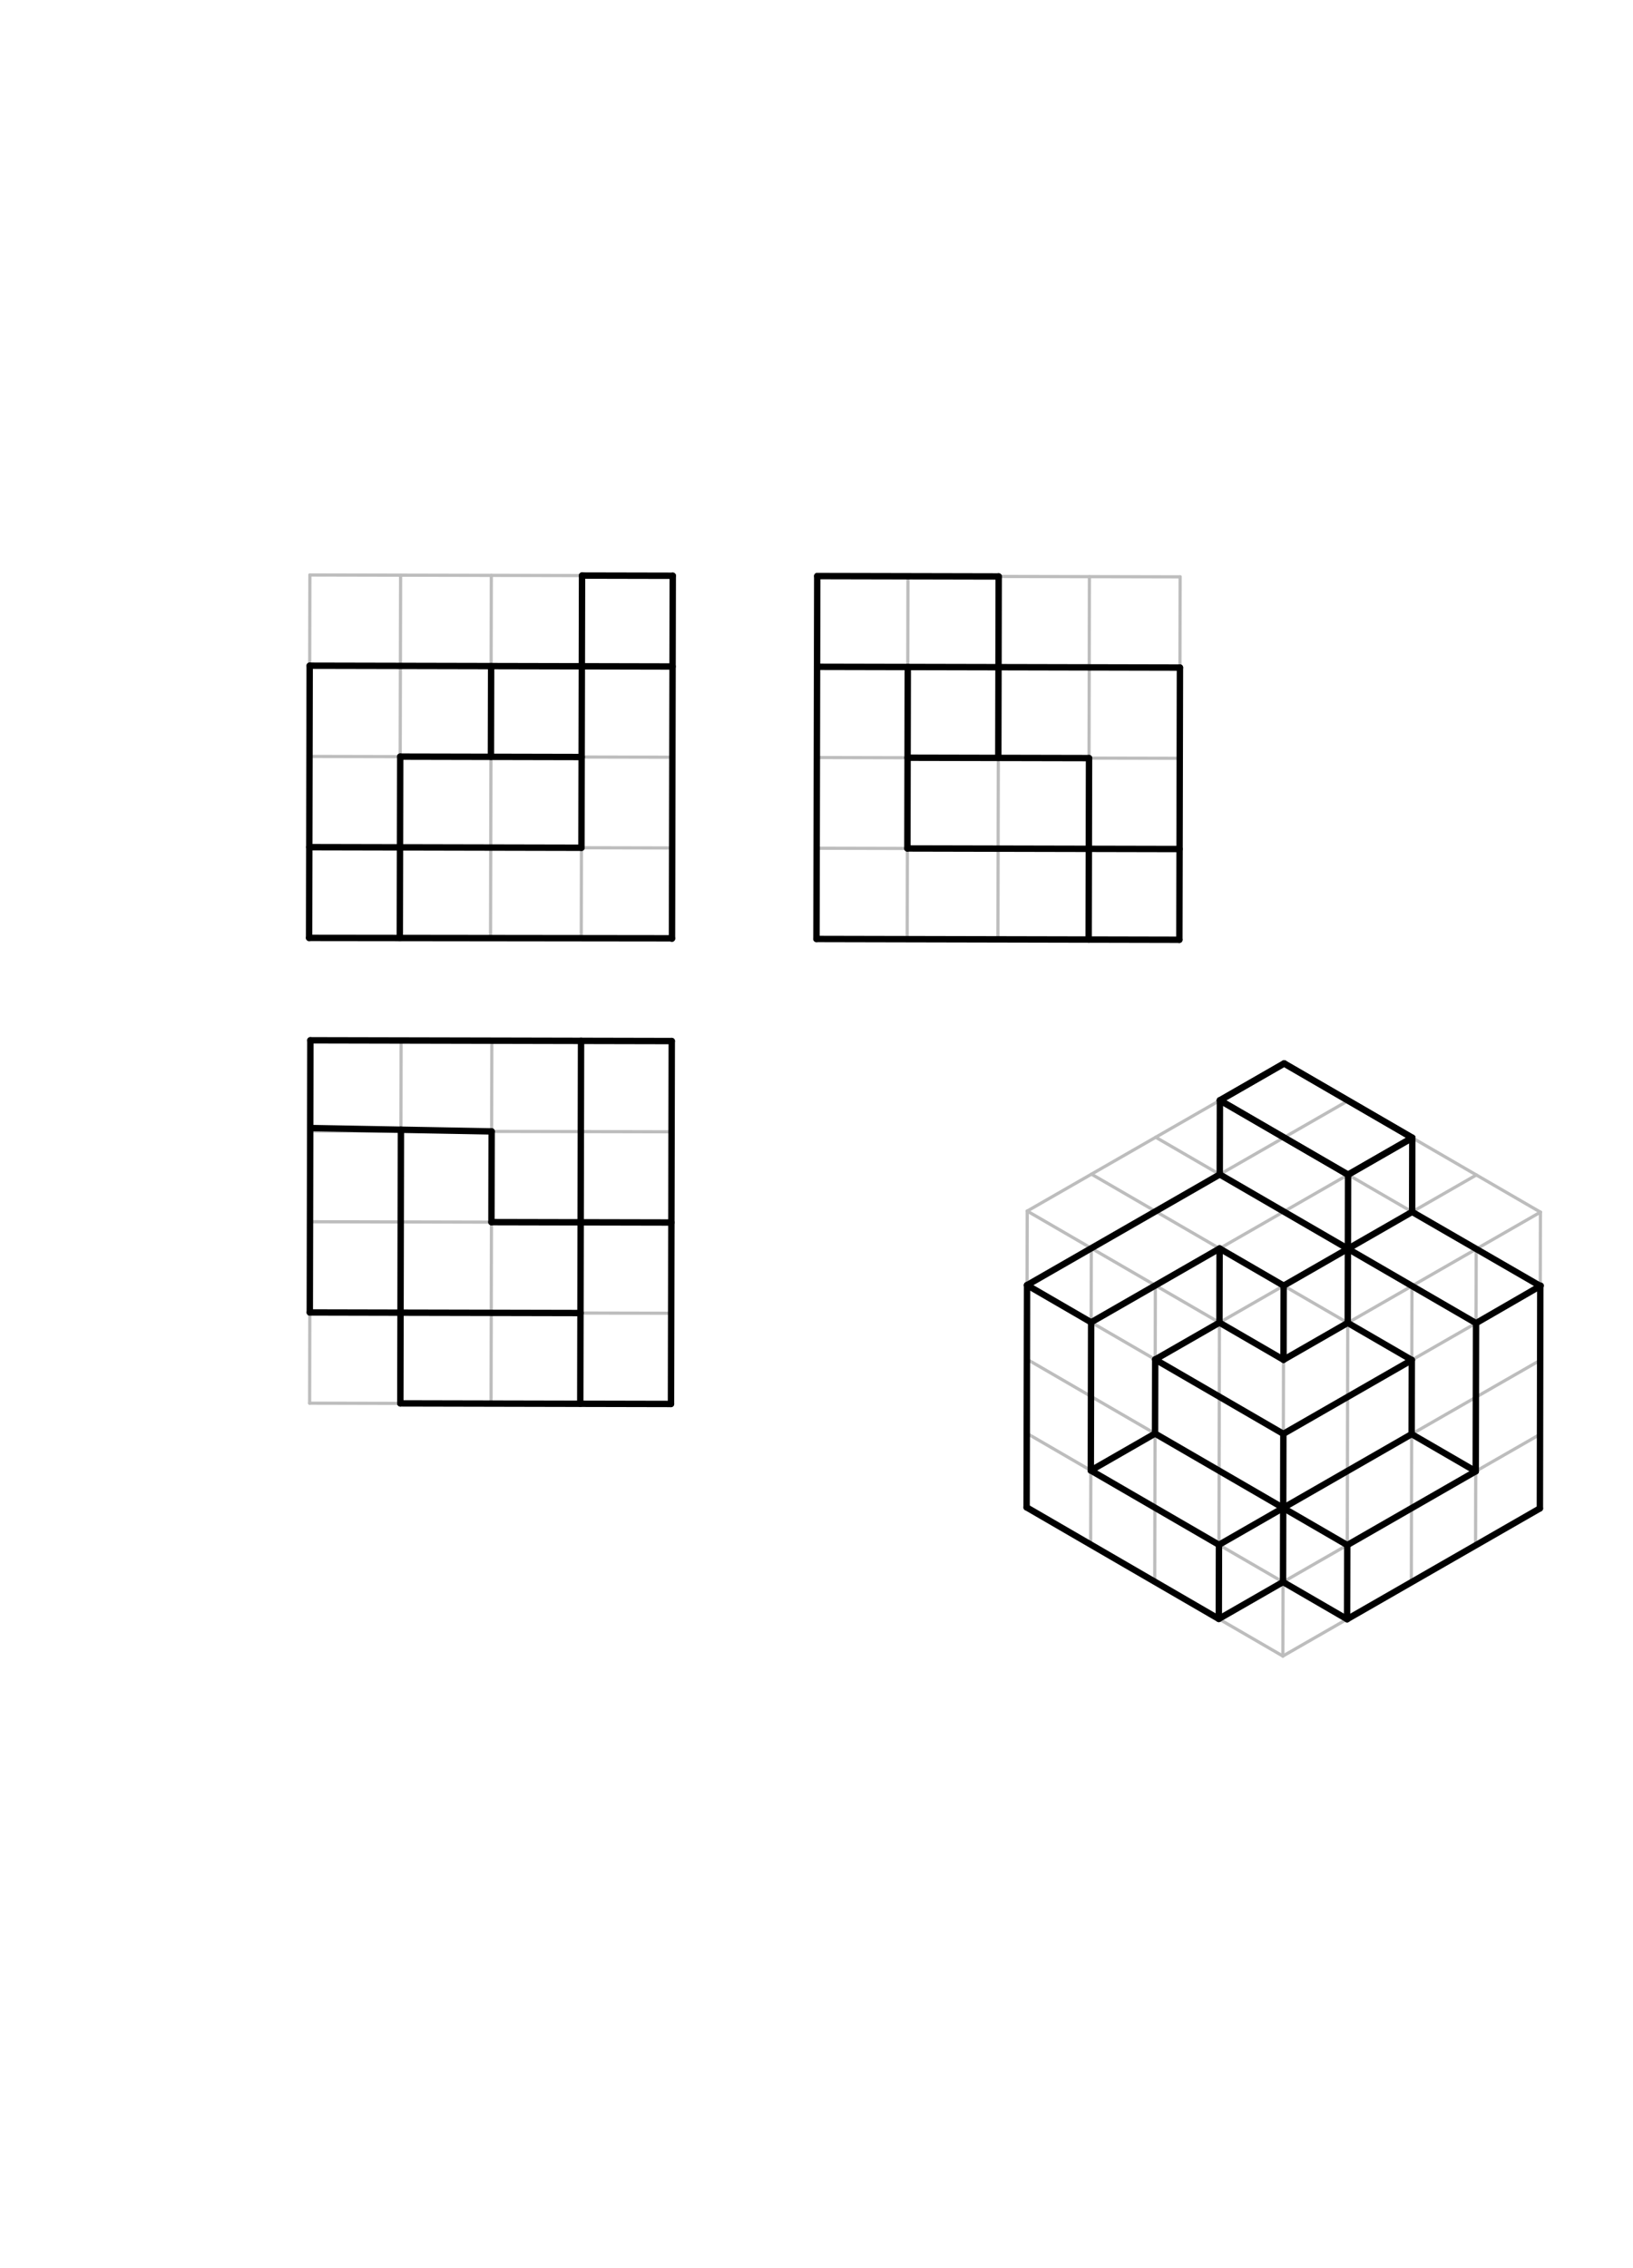 <svg xmlns="http://www.w3.org/2000/svg" class="svg--1it" height="100%" preserveAspectRatio="xMidYMid meet" viewBox="0 0 510.236 708.661" width="100%"><defs><marker id="marker-arrow" markerHeight="16" markerUnits="userSpaceOnUse" markerWidth="24" orient="auto-start-reverse" refX="24" refY="4" viewBox="0 0 24 8"><path d="M 0 0 L 24 4 L 0 8 z" stroke="inherit"></path></marker></defs><g class="aux-layer--1FB"><g class="element--2qn"><line stroke="#BDBDBD" stroke-dasharray="none" stroke-linecap="round" stroke-width="1" x1="401.236" x2="320.962" y1="332.266" y2="378.384"></line></g><g class="element--2qn"><line stroke="#BDBDBD" stroke-dasharray="none" stroke-linecap="round" stroke-width="1" x1="320.962" x2="320.764" y1="378.384" y2="470.963"></line></g><g class="element--2qn"><line stroke="#BDBDBD" stroke-dasharray="none" stroke-linecap="round" stroke-width="1" x1="340.981" x2="421.255" y1="389.999" y2="343.881"></line></g><g class="element--2qn"><line stroke="#BDBDBD" stroke-dasharray="none" stroke-linecap="round" stroke-width="1" x1="441.275" x2="361" y1="355.496" y2="401.614"></line></g><g class="element--2qn"><line stroke="#BDBDBD" stroke-dasharray="none" stroke-linecap="round" stroke-width="1" x1="381.019" x2="461.294" y1="413.23" y2="367.112"></line></g><g class="element--2qn"><line stroke="#BDBDBD" stroke-dasharray="none" stroke-linecap="round" stroke-width="1" x1="481.313" x2="401.038" y1="378.727" y2="424.845"></line></g><g class="element--2qn"><line stroke="#BDBDBD" stroke-dasharray="none" stroke-linecap="round" stroke-width="1" x1="340.981" x2="340.783" y1="389.999" y2="482.578"></line></g><g class="element--2qn"><line stroke="#BDBDBD" stroke-dasharray="none" stroke-linecap="round" stroke-width="1" x1="361" x2="360.802" y1="401.614" y2="494.193"></line></g><g class="element--2qn"><line stroke="#BDBDBD" stroke-dasharray="none" stroke-linecap="round" stroke-width="1" x1="381.019" x2="380.821" y1="413.23" y2="505.809"></line></g><g class="element--2qn"><line stroke="#BDBDBD" stroke-dasharray="none" stroke-linecap="round" stroke-width="1" x1="401.038" x2="400.84" y1="424.845" y2="517.424"></line></g><g class="element--2qn"><line stroke="#BDBDBD" stroke-dasharray="none" stroke-linecap="round" stroke-width="1" x1="96.821" x2="210.206" y1="179.65" y2="179.892"></line></g><g class="element--2qn"><line stroke="#BDBDBD" stroke-dasharray="none" stroke-linecap="round" stroke-width="1" x1="210.206" x2="209.964" y1="179.892" y2="293.278"></line></g><g class="element--2qn"><line stroke="#BDBDBD" stroke-dasharray="none" stroke-linecap="round" stroke-width="1" x1="209.964" x2="96.579" y1="293.278" y2="293.035"></line></g><g class="element--2qn"><line stroke="#BDBDBD" stroke-dasharray="none" stroke-linecap="round" stroke-width="1" x1="96.579" x2="96.821" y1="293.035" y2="179.65"></line></g><g class="element--2qn"><line stroke="#BDBDBD" stroke-dasharray="none" stroke-linecap="round" stroke-width="1" x1="125.167" x2="124.925" y1="179.71" y2="293.096"></line></g><g class="element--2qn"><line stroke="#BDBDBD" stroke-dasharray="none" stroke-linecap="round" stroke-width="1" x1="153.271" x2="153.514" y1="293.157" y2="179.771"></line></g><g class="element--2qn"><line stroke="#BDBDBD" stroke-dasharray="none" stroke-linecap="round" stroke-width="1" x1="181.86" x2="181.618" y1="179.832" y2="293.217"></line></g><g class="element--2qn"><line stroke="#BDBDBD" stroke-dasharray="none" stroke-linecap="round" stroke-width="1" x1="210.024" x2="96.639" y1="264.931" y2="264.689"></line></g><g class="element--2qn"><line stroke="#BDBDBD" stroke-dasharray="none" stroke-linecap="round" stroke-width="1" x1="96.7" x2="210.085" y1="236.343" y2="236.585"></line></g><g class="element--2qn"><line stroke="#BDBDBD" stroke-dasharray="none" stroke-linecap="round" stroke-width="1" x1="210.146" x2="96.76" y1="208.239" y2="207.996"></line></g><g class="element--2qn"><line stroke="#BDBDBD" stroke-dasharray="none" stroke-linecap="round" stroke-width="1" x1="255.353" x2="255.11" y1="179.989" y2="293.374"></line></g><g class="element--2qn"><line stroke="#BDBDBD" stroke-dasharray="none" stroke-linecap="round" stroke-width="1" x1="255.232" x2="255.17" y1="236.682" y2="265.028"></line></g><g class="element--2qn"><line stroke="#BDBDBD" stroke-dasharray="none" stroke-linecap="round" stroke-width="1" x1="368.738" x2="368.496" y1="180.231" y2="293.617"></line></g><g class="element--2qn"><line stroke="#BDBDBD" stroke-dasharray="none" stroke-linecap="round" stroke-width="1" x1="340.15" x2="340.392" y1="293.558" y2="180.171"></line></g><g class="element--2qn"><line stroke="#BDBDBD" stroke-dasharray="none" stroke-linecap="round" stroke-width="1" x1="312.046" x2="311.803" y1="180.11" y2="293.495"></line></g><g class="element--2qn"><line stroke="#BDBDBD" stroke-dasharray="none" stroke-linecap="round" stroke-width="1" x1="283.699" x2="283.457" y1="180.049" y2="293.437"></line></g><g class="element--2qn"><line stroke="#BDBDBD" stroke-dasharray="none" stroke-linecap="round" stroke-width="1" x1="96.981" x2="209.896" y1="325.029" y2="325.27"></line></g><g class="element--2qn"><line stroke="#BDBDBD" stroke-dasharray="none" stroke-linecap="round" stroke-width="1" x1="96.921" x2="209.835" y1="353.375" y2="353.617"></line></g><g class="element--2qn"><line stroke="#BDBDBD" stroke-dasharray="none" stroke-linecap="round" stroke-width="1" x1="209.774" x2="96.86" y1="381.963" y2="381.722"></line></g><g class="element--2qn"><line stroke="#BDBDBD" stroke-dasharray="none" stroke-linecap="round" stroke-width="1" x1="96.8" x2="209.713" y1="410.068" y2="410.309"></line></g><g class="element--2qn"><line stroke="#BDBDBD" stroke-dasharray="none" stroke-linecap="round" stroke-width="1" x1="209.653" x2="96.739" y1="438.656" y2="438.414"></line></g><g class="element--2qn"><line stroke="#BDBDBD" stroke-dasharray="none" stroke-linecap="round" stroke-width="1" x1="401.236" x2="481.313" y1="332.266" y2="378.727"></line></g><g class="element--2qn"><line stroke="#BDBDBD" stroke-dasharray="none" stroke-linecap="round" stroke-width="1" x1="381.168" x2="461.244" y1="343.795" y2="390.256"></line></g><g class="element--2qn"><line stroke="#BDBDBD" stroke-dasharray="none" stroke-linecap="round" stroke-width="1" x1="361.099" x2="441.176" y1="355.325" y2="401.786"></line></g><g class="element--2qn"><line stroke="#BDBDBD" stroke-dasharray="none" stroke-linecap="round" stroke-width="1" x1="341.03" x2="421.107" y1="366.854" y2="413.315"></line></g><g class="element--2qn"><line stroke="#BDBDBD" stroke-dasharray="none" stroke-linecap="round" stroke-width="1" x1="320.962" x2="401.038" y1="378.384" y2="424.845"></line></g><g class="element--2qn"><line stroke="#BDBDBD" stroke-dasharray="none" stroke-linecap="round" stroke-width="1" x1="320.912" x2="400.989" y1="401.529" y2="447.99"></line></g><g class="element--2qn"><line stroke="#BDBDBD" stroke-dasharray="none" stroke-linecap="round" stroke-width="1" x1="320.863" x2="400.939" y1="424.673" y2="471.134"></line></g><g class="element--2qn"><line stroke="#BDBDBD" stroke-dasharray="none" stroke-linecap="round" stroke-width="1" x1="320.813" x2="400.89" y1="447.818" y2="494.279"></line></g><g class="element--2qn"><line stroke="#BDBDBD" stroke-dasharray="none" stroke-linecap="round" stroke-width="1" x1="320.764" x2="400.84" y1="470.963" y2="517.424"></line></g><g class="element--2qn"><line stroke="#BDBDBD" stroke-dasharray="none" stroke-linecap="round" stroke-width="1" x1="400.989" x2="480.124" y1="447.99" y2="402.526"></line></g><g class="element--2qn"><line stroke="#BDBDBD" stroke-dasharray="none" stroke-linecap="round" stroke-width="1" x1="400.939" x2="480.678" y1="471.134" y2="425.324"></line></g><g class="element--2qn"><line stroke="#BDBDBD" stroke-dasharray="none" stroke-linecap="round" stroke-width="1" x1="400.89" x2="480.722" y1="494.279" y2="448.415"></line></g><g class="element--2qn"><line stroke="#BDBDBD" stroke-dasharray="none" stroke-linecap="round" stroke-width="1" x1="400.84" x2="481.143" y1="517.424" y2="471.29"></line></g><g class="element--2qn"><line stroke="#BDBDBD" stroke-dasharray="none" stroke-linecap="round" stroke-width="1" x1="421.107" x2="420.909" y1="413.315" y2="505.894"></line></g><g class="element--2qn"><line stroke="#BDBDBD" stroke-dasharray="none" stroke-linecap="round" stroke-width="1" x1="441.176" x2="440.978" y1="401.786" y2="494.365"></line></g><g class="element--2qn"><line stroke="#BDBDBD" stroke-dasharray="none" stroke-linecap="round" stroke-width="1" x1="461.244" x2="461.046" y1="390.256" y2="482.835"></line></g><g class="element--2qn"><line stroke="#BDBDBD" stroke-dasharray="none" stroke-linecap="round" stroke-width="1" x1="481.313" x2="481.143" y1="378.727" y2="471.29"></line></g><g class="element--2qn"><line stroke="#BDBDBD" stroke-dasharray="none" stroke-linecap="round" stroke-width="1" x1="96.981" x2="96.739" y1="325.029" y2="438.414"></line></g><g class="element--2qn"><line stroke="#BDBDBD" stroke-dasharray="none" stroke-linecap="round" stroke-width="1" x1="125.085" x2="125.328" y1="438.475" y2="325.09"></line></g><g class="element--2qn"><line stroke="#BDBDBD" stroke-dasharray="none" stroke-linecap="round" stroke-width="1" x1="153.674" x2="153.432" y1="325.15" y2="438.536"></line></g><g class="element--2qn"><line stroke="#BDBDBD" stroke-dasharray="none" stroke-linecap="round" stroke-width="1" x1="181.307" x2="181.549" y1="438.595" y2="325.21"></line></g><g class="element--2qn"><line stroke="#BDBDBD" stroke-dasharray="none" stroke-linecap="round" stroke-width="1" x1="209.896" x2="209.653" y1="325.27" y2="438.656"></line></g><g class="element--2qn"><line stroke="#BDBDBD" stroke-dasharray="none" stroke-linecap="round" stroke-width="1" x1="255.353" x2="368.738" y1="179.989" y2="180.231"></line></g><g class="element--2qn"><line stroke="#BDBDBD" stroke-dasharray="none" stroke-linecap="round" stroke-width="1" x1="255.292" x2="368.678" y1="208.335" y2="208.578"></line></g><g class="element--2qn"><line stroke="#BDBDBD" stroke-dasharray="none" stroke-linecap="round" stroke-width="1" x1="255.232" x2="368.617" y1="236.682" y2="236.924"></line></g><g class="element--2qn"><line stroke="#BDBDBD" stroke-dasharray="none" stroke-linecap="round" stroke-width="1" x1="255.17" x2="368.557" y1="265.028" y2="265.27"></line></g><g class="element--2qn"><line stroke="#BDBDBD" stroke-dasharray="none" stroke-linecap="round" stroke-width="1" x1="255.11" x2="368.496" y1="293.374" y2="293.617"></line></g></g><g class="main-layer--3Vd"><g class="element--2qn"><line stroke="#000000" stroke-dasharray="none" stroke-linecap="round" stroke-width="2" x1="96.76" x2="181.799" y1="207.996" y2="208.178"></line></g><g class="element--2qn"><line stroke="#000000" stroke-dasharray="none" stroke-linecap="round" stroke-width="2" x1="181.799" x2="181.86" y1="208.178" y2="179.832"></line></g><g class="element--2qn"><line stroke="#000000" stroke-dasharray="none" stroke-linecap="round" stroke-width="2" x1="181.86" x2="210.206" y1="179.832" y2="179.892"></line></g><g class="element--2qn"><line stroke="#000000" stroke-dasharray="none" stroke-linecap="round" stroke-width="2" x1="210.206" x2="209.964" y1="179.892" y2="293.278"></line></g><g class="element--2qn"><line stroke="#000000" stroke-dasharray="none" stroke-linecap="round" stroke-width="2" x1="209.964" x2="96.579" y1="293.167" y2="293.035"></line></g><g class="element--2qn"><line stroke="#000000" stroke-dasharray="none" stroke-linecap="round" stroke-width="2" x1="96.579" x2="96.76" y1="293.035" y2="207.996"></line></g><g class="element--2qn"><line stroke="#000000" stroke-dasharray="none" stroke-linecap="round" stroke-width="2" x1="181.799" x2="210.146" y1="208.178" y2="208.239"></line></g><g class="element--2qn"><line stroke="#000000" stroke-dasharray="none" stroke-linecap="round" stroke-width="2" x1="181.799" x2="181.678" y1="208.178" y2="264.871"></line></g><g class="element--2qn"><line stroke="#000000" stroke-dasharray="none" stroke-linecap="round" stroke-width="2" x1="181.678" x2="96.639" y1="264.871" y2="264.689"></line></g><g class="element--2qn"><line stroke="#000000" stroke-dasharray="none" stroke-linecap="round" stroke-width="2" x1="124.925" x2="125.046" y1="293.068" y2="236.403"></line></g><g class="element--2qn"><line stroke="#000000" stroke-dasharray="none" stroke-linecap="round" stroke-width="2" x1="125.046" x2="181.739" y1="236.403" y2="236.524"></line></g><g class="element--2qn"><line stroke="#000000" stroke-dasharray="none" stroke-linecap="round" stroke-width="2" x1="153.453" x2="153.392" y1="208.117" y2="236.464"></line></g><g class="element--2qn"><line stroke="#000000" stroke-dasharray="none" stroke-linecap="round" stroke-width="2" x1="255.353" x2="255.11" y1="179.989" y2="293.374"></line></g><g class="element--2qn"><line stroke="#000000" stroke-dasharray="none" stroke-linecap="round" stroke-width="2" x1="255.11" x2="368.496" y1="293.374" y2="293.617"></line></g><g class="element--2qn"><line stroke="#000000" stroke-dasharray="none" stroke-linecap="round" stroke-width="2" x1="368.496" x2="368.678" y1="293.617" y2="208.578"></line></g><g class="element--2qn"><line stroke="#000000" stroke-dasharray="none" stroke-linecap="round" stroke-width="2" x1="368.678" x2="311.985" y1="208.578" y2="208.456"></line></g><g class="element--2qn"><line stroke="#000000" stroke-dasharray="none" stroke-linecap="round" stroke-width="2" x1="311.985" x2="312.046" y1="208.456" y2="180.11"></line></g><g class="element--2qn"><line stroke="#000000" stroke-dasharray="none" stroke-linecap="round" stroke-width="2" x1="312.046" x2="255.353" y1="180.11" y2="179.989"></line></g><g class="element--2qn"><line stroke="#000000" stroke-dasharray="none" stroke-linecap="round" stroke-width="2" x1="311.985" x2="255.292" y1="208.456" y2="208.335"></line></g><g class="element--2qn"><line stroke="#000000" stroke-dasharray="none" stroke-linecap="round" stroke-width="2" x1="283.639" x2="283.517" y1="208.396" y2="265.088"></line></g><g class="element--2qn"><line stroke="#000000" stroke-dasharray="none" stroke-linecap="round" stroke-width="2" x1="283.517" x2="368.557" y1="265.088" y2="265.27"></line></g><g class="element--2qn"><line stroke="#000000" stroke-dasharray="none" stroke-linecap="round" stroke-width="2" x1="340.15" x2="340.271" y1="293.556" y2="236.863"></line></g><g class="element--2qn"><line stroke="#000000" stroke-dasharray="none" stroke-linecap="round" stroke-width="2" x1="340.271" x2="283.578" y1="236.863" y2="236.742"></line></g><g class="element--2qn"><line stroke="#000000" stroke-dasharray="none" stroke-linecap="round" stroke-width="2" x1="311.985" x2="311.924" y1="208.456" y2="236.803"></line></g><g class="element--2qn"><line stroke="#000000" stroke-dasharray="none" stroke-linecap="round" stroke-width="2" x1="96.981" x2="209.896" y1="325.029" y2="325.27"></line></g><g class="element--2qn"><line stroke="#000000" stroke-dasharray="none" stroke-linecap="round" stroke-width="2" x1="209.896" x2="209.653" y1="325.27" y2="438.656"></line></g><g class="element--2qn"><line stroke="#000000" stroke-dasharray="none" stroke-linecap="round" stroke-width="2" x1="209.653" x2="125.085" y1="438.656" y2="438.475"></line></g><g class="element--2qn"><line stroke="#000000" stroke-dasharray="none" stroke-linecap="round" stroke-width="2" x1="125.085" x2="125.146" y1="438.475" y2="410.129"></line></g><g class="element--2qn"><line stroke="#000000" stroke-dasharray="none" stroke-linecap="round" stroke-width="2" x1="125.146" x2="96.8" y1="410.129" y2="410.068"></line></g><g class="element--2qn"><line stroke="#000000" stroke-dasharray="none" stroke-linecap="round" stroke-width="2" x1="96.8" x2="96.981" y1="410.068" y2="325.029"></line></g><g class="element--2qn"><line stroke="#000000" stroke-dasharray="none" stroke-linecap="round" stroke-width="2" x1="96.923" x2="153.614" y1="352.45" y2="353.496"></line></g><g class="element--2qn"><line stroke="#000000" stroke-dasharray="none" stroke-linecap="round" stroke-width="2" x1="153.614" x2="153.553" y1="353.496" y2="381.843"></line></g><g class="element--2qn"><line stroke="#000000" stroke-dasharray="none" stroke-linecap="round" stroke-width="2" x1="153.553" x2="209.774" y1="381.843" y2="381.963"></line></g><g class="element--2qn"><line stroke="#000000" stroke-dasharray="none" stroke-linecap="round" stroke-width="2" x1="181.549" x2="181.307" y1="325.21" y2="438.595"></line></g><g class="element--2qn"><line stroke="#000000" stroke-dasharray="none" stroke-linecap="round" stroke-width="2" x1="181.367" x2="125.146" y1="410.249" y2="410.129"></line></g><g class="element--2qn"><line stroke="#000000" stroke-dasharray="none" stroke-linecap="round" stroke-width="2" x1="125.146" x2="125.268" y1="410.129" y2="352.973"></line></g><g class="element--2qn"><line stroke="#000000" stroke-dasharray="none" stroke-linecap="round" stroke-width="2" x1="401.236" x2="381.168" y1="332.266" y2="343.795"></line></g><g class="element--2qn"><line stroke="#000000" stroke-dasharray="none" stroke-linecap="round" stroke-width="2" x1="381.168" x2="401.236" y1="343.795" y2="332.266"></line></g><g class="element--2qn"><line stroke="#000000" stroke-dasharray="none" stroke-linecap="round" stroke-width="2" x1="401.236" x2="441.275" y1="332.266" y2="355.496"></line></g><g class="element--2qn"><line stroke="#000000" stroke-dasharray="none" stroke-linecap="round" stroke-width="2" x1="441.275" x2="401.236" y1="355.496" y2="332.266"></line></g><g class="element--2qn"><line stroke="#000000" stroke-dasharray="none" stroke-linecap="round" stroke-width="2" x1="441.275" x2="421.206" y1="355.496" y2="367.026"></line></g><g class="element--2qn"><line stroke="#000000" stroke-dasharray="none" stroke-linecap="round" stroke-width="2" x1="421.206" x2="441.275" y1="367.026" y2="355.496"></line></g><g class="element--2qn"><line stroke="#000000" stroke-dasharray="none" stroke-linecap="round" stroke-width="2" x1="421.206" x2="381.168" y1="367.026" y2="343.795"></line></g><g class="element--2qn"><line stroke="#000000" stroke-dasharray="none" stroke-linecap="round" stroke-width="2" x1="381.168" x2="421.206" y1="343.795" y2="367.026"></line></g><g class="element--2qn"><line stroke="#000000" stroke-dasharray="none" stroke-linecap="round" stroke-width="2" x1="381.168" x2="381.118" y1="343.795" y2="366.94"></line></g><g class="element--2qn"><line stroke="#000000" stroke-dasharray="none" stroke-linecap="round" stroke-width="2" x1="381.118" x2="320.912" y1="366.94" y2="401.529"></line></g><g class="element--2qn"><line stroke="#000000" stroke-dasharray="none" stroke-linecap="round" stroke-width="2" x1="320.912" x2="340.931" y1="401.529" y2="413.144"></line></g><g class="element--2qn"><line stroke="#000000" stroke-dasharray="none" stroke-linecap="round" stroke-width="2" x1="340.931" x2="381.069" y1="413.144" y2="390.085"></line></g><g class="element--2qn"><line stroke="#000000" stroke-dasharray="none" stroke-linecap="round" stroke-width="2" x1="381.069" x2="401.088" y1="390.085" y2="401.7"></line></g><g class="element--2qn"><line stroke="#000000" stroke-dasharray="none" stroke-linecap="round" stroke-width="2" x1="401.088" x2="421.156" y1="401.7" y2="390.171"></line></g><g class="element--2qn"><line stroke="#000000" stroke-dasharray="none" stroke-linecap="round" stroke-width="2" x1="421.156" x2="421.206" y1="390.171" y2="367.026"></line></g><g class="element--2qn"><line stroke="#000000" stroke-dasharray="none" stroke-linecap="round" stroke-width="2" x1="381.118" x2="421.156" y1="366.94" y2="390.171"></line></g><g class="element--2qn"><line stroke="#000000" stroke-dasharray="none" stroke-linecap="round" stroke-width="2" x1="340.931" x2="340.832" y1="413.144" y2="459.433"></line></g><g class="element--2qn"><line stroke="#000000" stroke-dasharray="none" stroke-linecap="round" stroke-width="2" x1="340.832" x2="380.871" y1="459.433" y2="482.664"></line></g><g class="element--2qn"><line stroke="#000000" stroke-dasharray="none" stroke-linecap="round" stroke-width="2" x1="380.871" x2="380.821" y1="482.664" y2="505.809"></line></g><g class="element--2qn"><line stroke="#000000" stroke-dasharray="none" stroke-linecap="round" stroke-width="2" x1="380.821" x2="320.764" y1="505.809" y2="470.963"></line></g><g class="element--2qn"><line stroke="#000000" stroke-dasharray="none" stroke-linecap="round" stroke-width="2" x1="320.764" x2="320.912" y1="470.963" y2="401.529"></line></g><g class="element--2qn"><line stroke="#000000" stroke-dasharray="none" stroke-linecap="round" stroke-width="2" x1="380.871" x2="400.939" y1="482.664" y2="471.134"></line></g><g class="element--2qn"><line stroke="#000000" stroke-dasharray="none" stroke-linecap="round" stroke-width="2" x1="400.939" x2="360.901" y1="471.134" y2="447.904"></line></g><g class="element--2qn"><line stroke="#000000" stroke-dasharray="none" stroke-linecap="round" stroke-width="2" x1="360.901" x2="340.832" y1="447.904" y2="459.433"></line></g><g class="element--2qn"><line stroke="#000000" stroke-dasharray="none" stroke-linecap="round" stroke-width="2" x1="360.901" x2="360.95" y1="447.904" y2="424.759"></line></g><g class="element--2qn"><line stroke="#000000" stroke-dasharray="none" stroke-linecap="round" stroke-width="2" x1="360.95" x2="381.019" y1="424.759" y2="413.23"></line></g><g class="element--2qn"><line stroke="#000000" stroke-dasharray="none" stroke-linecap="round" stroke-width="2" x1="381.019" x2="381.069" y1="413.23" y2="390.085"></line></g><g class="element--2qn"><line stroke="#000000" stroke-dasharray="none" stroke-linecap="round" stroke-width="2" x1="400.939" x2="400.89" y1="471.134" y2="494.279"></line></g><g class="element--2qn"><line stroke="#000000" stroke-dasharray="none" stroke-linecap="round" stroke-width="2" x1="400.89" x2="380.821" y1="494.279" y2="505.809"></line></g><g class="element--2qn"><line stroke="#000000" stroke-dasharray="none" stroke-linecap="round" stroke-width="2" x1="400.89" x2="420.909" y1="494.279" y2="505.894"></line></g><g class="element--2qn"><line stroke="#000000" stroke-dasharray="none" stroke-linecap="round" stroke-width="2" x1="420.909" x2="420.959" y1="505.894" y2="482.75"></line></g><g class="element--2qn"><line stroke="#000000" stroke-dasharray="none" stroke-linecap="round" stroke-width="2" x1="420.959" x2="400.939" y1="482.75" y2="471.134"></line></g><g class="element--2qn"><line stroke="#000000" stroke-dasharray="none" stroke-linecap="round" stroke-width="2" x1="420.959" x2="461.096" y1="482.75" y2="459.691"></line></g><g class="element--2qn"><line stroke="#000000" stroke-dasharray="none" stroke-linecap="round" stroke-width="2" x1="461.096" x2="461.195" y1="459.691" y2="413.401"></line></g><g class="element--2qn"><line stroke="#000000" stroke-dasharray="none" stroke-linecap="round" stroke-width="2" x1="461.195" x2="481.414" y1="413.401" y2="401.711"></line></g><g class="element--2qn"><line stroke="#000000" stroke-dasharray="none" stroke-linecap="round" stroke-width="2" x1="481.271" x2="481.143" y1="401.794" y2="471.29"></line></g><g class="element--2qn"><line stroke="#000000" stroke-dasharray="none" stroke-linecap="round" stroke-width="2" x1="481.143" x2="420.909" y1="471.29" y2="505.894"></line></g><g class="element--2qn"><line stroke="#000000" stroke-dasharray="none" stroke-linecap="round" stroke-width="2" x1="441.275" x2="441.225" y1="355.496" y2="378.641"></line></g><g class="element--2qn"><line stroke="#000000" stroke-dasharray="none" stroke-linecap="round" stroke-width="2" x1="441.225" x2="421.156" y1="378.641" y2="390.171"></line></g><g class="element--2qn"><line stroke="#000000" stroke-dasharray="none" stroke-linecap="round" stroke-width="2" x1="441.225" x2="481.271" y1="378.641" y2="401.794"></line></g><g class="element--2qn"><line stroke="#000000" stroke-dasharray="none" stroke-linecap="round" stroke-width="2" x1="421.156" x2="461.195" y1="390.171" y2="413.401"></line></g><g class="element--2qn"><line stroke="#000000" stroke-dasharray="none" stroke-linecap="round" stroke-width="2" x1="461.096" x2="441.077" y1="459.691" y2="448.075"></line></g><g class="element--2qn"><line stroke="#000000" stroke-dasharray="none" stroke-linecap="round" stroke-width="2" x1="441.077" x2="441.126" y1="448.075" y2="424.931"></line></g><g class="element--2qn"><line stroke="#000000" stroke-dasharray="none" stroke-linecap="round" stroke-width="2" x1="441.126" x2="421.107" y1="424.931" y2="413.315"></line></g><g class="element--2qn"><line stroke="#000000" stroke-dasharray="none" stroke-linecap="round" stroke-width="2" x1="421.107" x2="421.156" y1="413.315" y2="390.171"></line></g><g class="element--2qn"><line stroke="#000000" stroke-dasharray="none" stroke-linecap="round" stroke-width="2" x1="401.088" x2="401.038" y1="401.7" y2="424.845"></line></g><g class="element--2qn"><line stroke="#000000" stroke-dasharray="none" stroke-linecap="round" stroke-width="2" x1="401.038" x2="421.107" y1="424.845" y2="413.315"></line></g><g class="element--2qn"><line stroke="#000000" stroke-dasharray="none" stroke-linecap="round" stroke-width="2" x1="441.126" x2="400.989" y1="424.931" y2="447.99"></line></g><g class="element--2qn"><line stroke="#000000" stroke-dasharray="none" stroke-linecap="round" stroke-width="2" x1="400.989" x2="360.95" y1="447.99" y2="424.759"></line></g><g class="element--2qn"><line stroke="#000000" stroke-dasharray="none" stroke-linecap="round" stroke-width="2" x1="381.019" x2="401.038" y1="413.23" y2="424.845"></line></g><g class="element--2qn"><line stroke="#000000" stroke-dasharray="none" stroke-linecap="round" stroke-width="2" x1="441.077" x2="400.939" y1="448.075" y2="471.134"></line></g><g class="element--2qn"><line stroke="#000000" stroke-dasharray="none" stroke-linecap="round" stroke-width="2" x1="400.989" x2="400.939" y1="447.99" y2="471.134"></line></g></g><g class="snaps-layer--2PT"></g><g class="temp-layer--rAP"></g></svg>